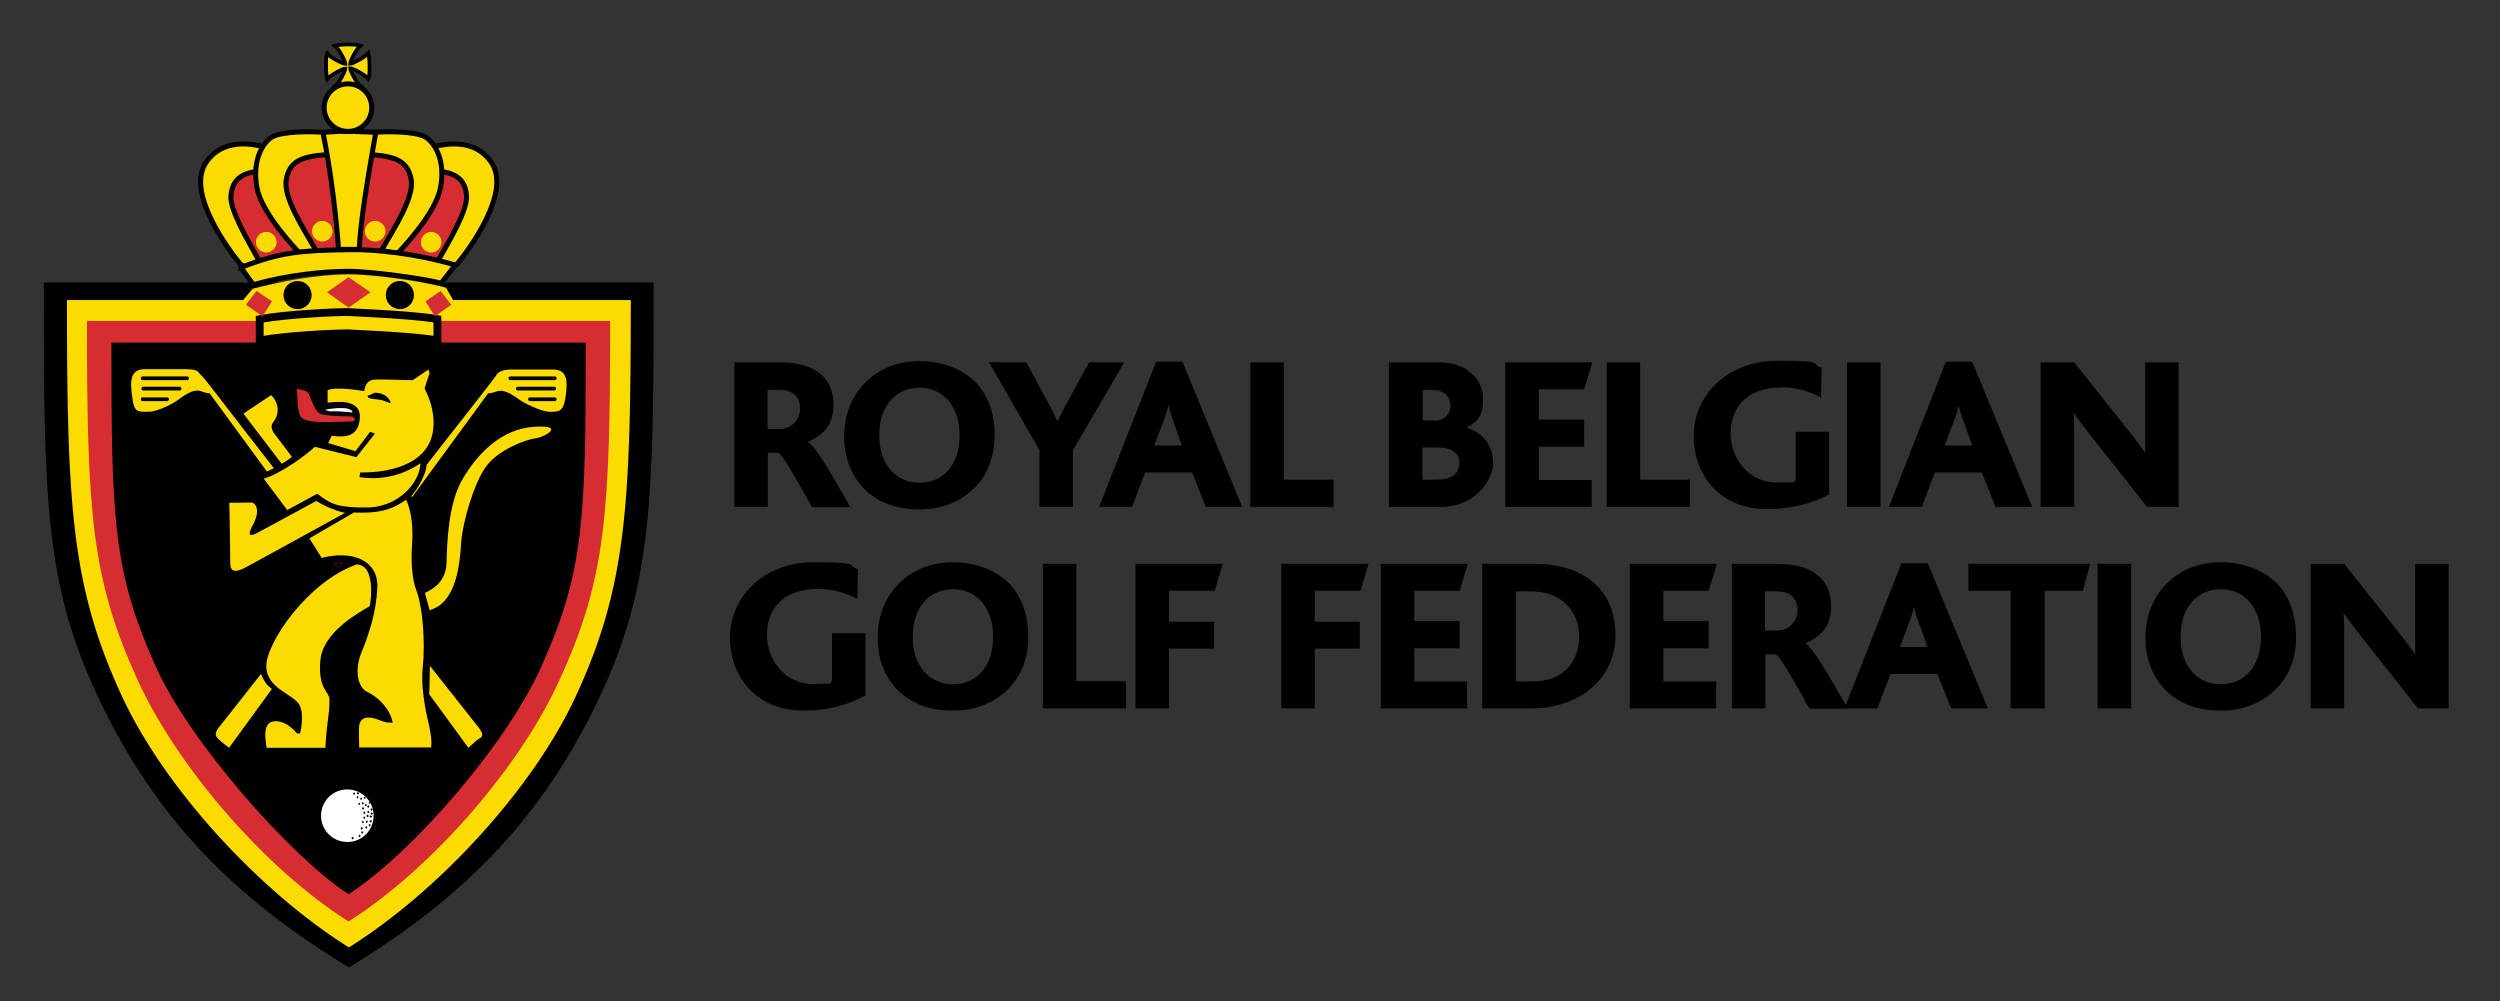 <?xml version="1.0" encoding="UTF-8"?> <svg xmlns="http://www.w3.org/2000/svg" xmlns:xlink="http://www.w3.org/1999/xlink" id="Calque_1" version="1.1" viewBox="0 0 799 320"><rect x="0" y="0" width="799" height="320" fill="#333333" stroke="none"/><defs><style> .st0 { fill: #fbda00; } .st1, .st2, .st3, .st4, .st5 { fill: none; } .st1, .st2, .st4, .st5 { stroke: #000; } .st1, .st5 { stroke-width: 1.2px; } .st2 { stroke-width: 1.6px; } .st3 { stroke: #e6007e; stroke-width: .1px; } .st6 { fill: #fcdc00; } .st7 { fill: #fff; } .st8 { fill: #d52d32; } .st9 { fill: #fbdb00; } .st4 { stroke-width: 2.5px; } .st5 { stroke-linecap: round; } </style></defs><g><path d="M208.9,90.3c0,69.1-.2,96.8-17.8,133.6-17.8,37.1-42,62.4-79.6,85.3-37.6-22.9-61.9-48.2-79.6-85.3C14.2,187.1,14,159.5,14,90.3h194.9Z"></path><path class="st8" d="M71.3,54.7c-1.2,5.8,5.1,25.8,6.7,29,1.7,3.1,8.9,1.7,9.9,2.1s18.3-2.9,22.6-2.7c4.3.2,22.8,1,26.7,2.1,3.9,1,7.2-3.7,8-4.9.8-1.2,9.9-17.1,7.4-22.4-2.5-5.3-15.4-8-15.4-8l-24.1-4.5-18.1.5-14.2,6.8-9.5,2Z"></path><path class="st6" d="M76.9,84.5c-3.8-4.5-17.5-22.9-11.1-32.5,5.3-8,15-6,18.4-5.1-1,4.2-2,7.9-2,7.9-5.8.6-8.1,3.5-8.4,7.9s5.2,13.8,9.1,20.8c4,7.1-6,1-6,1"></path><path class="st2" d="M76.9,84.5c-3.8-4.5-17.5-22.9-11.1-32.5,5.3-8,15-6,18.4-5.1-1,4.2-2,7.9-2,7.9-5.8.6-8.1,3.5-8.4,7.9s5.2,13.8,9.1,20.8c4,7.1-6,1-6,1Z"></path><path class="st6" d="M104.8,42.4c-5.1-.5-14.6-.5-17.9,1.4-3.2,2-6.3,7.8-4.8,16.1,1.5,8.3,12.1,19.3,13.8,21.2l4.9-1s3.7,6.1,0-.4-10.4-16.6-9.3-22.4c1.1-5.8,4.8-7.3,13.1-7.9,8.3-.5.2-7,.2-7"></path><path class="st2" d="M104.8,42.4c-5.1-.5-14.6-.5-17.9,1.4-3.2,2-6.3,7.8-4.8,16.1,1.5,8.3,12.1,19.3,13.8,21.2l4.9-1s3.7,6.1,0-.4-10.4-16.6-9.3-22.4c1.1-5.8,4.8-7.3,13.1-7.9,8.3-.5.2-7,.2-7Z"></path><path class="st6" d="M146,84.5c3.8-4.6,17.5-22.9,11.1-32.5-5.3-8-15-6-18.4-5.1,1,4.2,2,7.9,2,7.9,5.8.6,8.2,3.5,8.4,7.9.3,4.4-5.2,13.8-9.2,20.8-3.9,7.1,6.1,1,6.1,1"></path><path class="st2" d="M146,84.5c3.8-4.6,17.5-22.9,11.1-32.5-5.3-8-15-6-18.4-5.1,1,4.2,2,7.9,2,7.9,5.8.6,8.2,3.5,8.4,7.9.3,4.4-5.2,13.8-9.2,20.8-3.9,7.1,6.1,1,6.1,1Z"></path><path class="st6" d="M118.1,42.4c5.1-.5,14.6-.5,17.9,1.4,3.2,2,6.4,7.8,4.8,16.1-1.5,8.3-12.1,19.3-13.8,21.2l-4.9-1s-3.7,6.1,0-.4,10.4-16.6,9.3-22.4c-1.1-5.8-4.8-7.3-13.1-7.9-8.4-.5-.2-7-.2-7"></path><path class="st2" d="M118.1,42.4c5.1-.5,14.6-.5,17.9,1.4,3.2,2,6.4,7.8,4.8,16.1-1.5,8.3-12.1,19.3-13.8,21.2l-4.9-1s-3.7,6.1,0-.4,10.4-16.6,9.3-22.4c-1.1-5.8-4.8-7.3-13.1-7.9-8.4-.5-.2-7-.2-7Z"></path><path class="st6" d="M103.2,42.3c7.9-.6,8.9-.3,16.9,0-2.4,13.8-4.9,28.2-5.3,37.4h-6.6c-.6-9-2.4-25-5-37.4"></path><path class="st2" d="M103.2,42.3c7.9-.6,8.9-.3,16.9,0-2.4,13.8-4.9,28.2-5.3,37.4h-6.6c-.6-9-2.4-25-5-37.4Z"></path><path class="st6" d="M77,85.5l4,5.5c10.6-3.1,22.6-4.3,30.4-4.3s27.7,2.9,29.5,3.9l4.6-5.9c-12.1-3.6-25.8-5.1-33.8-4.9-15.6.2-22.3.8-34.7,5.7"></path><path class="st2" d="M77,85.5l4,5.5c10.6-3.1,22.6-4.3,30.4-4.3s27.7,2.9,29.5,3.9l4.6-5.9c-12.1-3.6-25.8-5.1-33.8-4.9-15.6.2-22.3.8-34.7,5.7Z"></path><path class="st6" d="M110.4,21.9c-.7,0-4.6,1.9-5.8,3.4-.2-.7-.4-2.4-.4-4.1s0-3.3.4-4.1c1.2,1.5,5.1,3.3,5.8,3.3,0-.7-1.9-4.6-3.4-5.8.7-.2,2.4-.4,4.1-.4s3.3.1,4.1.4c-1.5,1.2-3.3,5.1-3.3,5.8.7,0,4.5-1.9,5.8-3.4.2.7.4,2.4.4,4.1s0,3.4-.4,4.1c-1.2-1.5-5.1-3.4-5.8-3.4,0,.7,1.9,4.6,3.4,5.8-.7.2-2.4.4-4.1.4s-3.4-.1-4.1-.4c1.4-1.2,3.3-5,3.3-5.7"></path><path class="st1" d="M110.4,21.9c-.7,0-4.6,1.9-5.8,3.4-.2-.7-.4-2.4-.4-4.1s0-3.3.4-4.1c1.2,1.5,5.1,3.3,5.8,3.3,0-.7-1.9-4.6-3.4-5.8.7-.2,2.4-.4,4.1-.4s3.3.1,4.1.4c-1.5,1.2-3.3,5.1-3.3,5.8.7,0,4.5-1.9,5.8-3.4.2.7.4,2.4.4,4.1s0,3.4-.4,4.1c-1.2-1.5-5.1-3.4-5.8-3.4,0,.7,1.9,4.6,3.4,5.8-.7.2-2.4.4-4.1.4s-3.4-.1-4.1-.4c1.4-1.2,3.3-5,3.3-5.7Z"></path><path class="st6" d="M118.8,34.4c0,4.2-3.4,7.6-7.6,7.6s-7.6-3.4-7.6-7.6,3.4-7.6,7.6-7.6c4.2,0,7.6,3.4,7.6,7.6"></path><path class="st2" d="M118.8,34.4c0,4.2-3.4,7.6-7.6,7.6s-7.6-3.4-7.6-7.6,3.4-7.6,7.6-7.6c4.2,0,7.6,3.4,7.6,7.6Z"></path><path class="st0" d="M88.4,77.4c0,1.8-1.5,3.3-3.3,3.3s-3.3-1.5-3.3-3.3,1.5-3.3,3.3-3.3,3.3,1.5,3.3,3.3"></path><path class="st0" d="M106.3,73.9c0,1.8-1.5,3.3-3.3,3.3s-3.3-1.5-3.3-3.3,1.5-3.3,3.3-3.3,3.3,1.5,3.3,3.3"></path><path class="st0" d="M134.5,77.4c0,1.8,1.5,3.3,3.3,3.3s3.3-1.5,3.3-3.3-1.5-3.3-3.3-3.3-3.3,1.5-3.3,3.3"></path><path class="st0" d="M116.6,73.9c0,1.8,1.5,3.3,3.3,3.3s3.3-1.5,3.3-3.3-1.5-3.3-3.3-3.3-3.3,1.5-3.3,3.3"></path><path class="st6" d="M144.8,95.9h56.8c0,65.9-1.4,91.8-17.7,126.9-13.6,29.3-43.7,62-72.4,80-28.7-18-58.7-50.7-72.4-80-16.3-35.1-17.7-61-17.7-126.9h56.3l3-3.6c8.7-2.3,20.9-4.6,30.8-4.6s27.9,3.1,31.1,4.3l2.2,3.9Z"></path><path class="st8" d="M195,102.6c0,61.6-1.3,82.6-16.5,115.4-12.6,27.4-40.5,59.6-67.1,76.5-26.6-16.8-54.4-49.1-67.1-76.5-15.1-32.8-16.5-53.8-16.5-115.4h167.2Z"></path><path d="M139.9,109.5h47.3c0,57.1-.6,73.2-14.2,103.6-11.2,24.9-41.3,59.6-61.6,72.7-18.7-12.2-50.9-48.9-61.6-72.7-13.6-30.4-14.2-46.6-14.2-103.6h47.4v-3.8l28.3-2.6,28.6,2.2v4.2h0Z"></path><path class="st6" d="M111.4,106.5c-3.7,0,19.9.7,28.4,2.3v-6.8c-8.5-1.6-32.2-2.3-28.4-2.3-3.7,0-19.9.7-28.4,2.3v6.8c8.5-1.6,24.7-2.3,28.4-2.3"></path><path class="st4" d="M111.4,106.5c-3.7,0,19.9.7,28.4,2.3v-6.8c-8.5-1.6-32.2-2.3-28.4-2.3-3.7,0-19.9.7-28.4,2.3v6.8c8.5-1.6,24.7-2.3,28.4-2.3Z"></path><path d="M99.6,94.3c0,2.5-2,4.5-4.5,4.5s-4.5-2-4.5-4.5,2-4.5,4.5-4.5,4.5,2,4.5,4.5"></path><polygon class="st8" points="78.6 97.4 82 93 86.9 96.3 83.9 101.1 78.6 97.4"></polygon><path d="M123.3,94.3c0,2.5,2,4.5,4.5,4.5s4.5-2,4.5-4.5-2-4.5-4.5-4.5-4.5,2-4.5,4.5"></path><polygon class="st8" points="144.2 97.4 140.8 93 136 96.3 139 101.1 144.2 97.4"></polygon><polygon class="st8" points="111.4 98.3 118.4 93.4 111.4 88.6 104.5 93.4 111.4 98.3"></polygon><path class="st7" d="M119.4,260.7c0,4.7-3.7,8.4-8.4,8.4s-8.4-3.8-8.4-8.4,3.7-8.4,8.4-8.4c4.7,0,8.4,3.8,8.4,8.4"></path><polygon points="113.5 253.6 113.2 254.1 112.8 253.6 113.2 253.2 113.5 253.6"></polygon><polygon points="114.8 253.5 114.4 254 114 253.5 114.4 253.1 114.8 253.5"></polygon><polygon points="114.6 254.8 114.2 255.2 113.9 254.8 114.2 254.4 114.6 254.8"></polygon><polygon points="115.8 255.3 115.4 255.7 115.1 255.3 115.4 254.8 115.8 255.3"></polygon><polygon points="116.9 255 116.6 255.4 116.2 255 116.6 254.5 116.9 255"></polygon><polygon points="115.1 256.9 114.8 257.3 114.4 256.9 114.8 256.5 115.1 256.9"></polygon><polygon points="116.3 256.7 116 257.2 115.6 256.7 116 256.3 116.3 256.7"></polygon><polygon points="117.3 257.3 116.9 257.7 116.6 257.3 116.9 256.8 117.3 257.3"></polygon><polygon points="118.1 257.8 117.7 258.2 117.3 257.8 117.7 257.3 118.1 257.8"></polygon><polygon points="119.1 258.7 118.8 259.2 118.4 258.7 118.8 258.3 119.1 258.7"></polygon><polygon points="116.4 258.4 116 258.8 115.7 258.4 116 257.9 116.4 258.4"></polygon><polygon points="118.1 259.5 117.7 259.9 117.3 259.5 117.7 259.1 118.1 259.5"></polygon><polygon points="119.2 260 118.8 260.5 118.4 260 118.8 259.6 119.2 260"></polygon><polygon points="117.9 260.8 117.5 261.2 117.1 260.8 117.5 260.3 117.9 260.8"></polygon><polygon points="116.8 259.8 116.4 260.2 116.1 259.8 116.4 259.3 116.8 259.8"></polygon><polygon points="116.8 261.3 116.4 261.8 116.1 261.3 116.4 260.9 116.8 261.3"></polygon><polygon points="116.3 262.7 116 263.2 115.6 262.7 116 262.3 116.3 262.7"></polygon><polygon points="117.6 262.6 117.2 263.1 116.9 262.6 117.2 262.2 117.6 262.6"></polygon><polygon points="118.5 263.7 118.1 264.2 117.8 263.7 118.1 263.3 118.5 263.7"></polygon><polygon points="117.4 264.4 117.1 264.9 116.7 264.4 117.1 264 117.4 264.4"></polygon><polygon points="116 264.7 115.6 265.2 115.2 264.7 115.6 264.3 116 264.7"></polygon><polygon points="116.1 266 115.7 266.5 115.4 266 115.7 265.6 116.1 266"></polygon><polygon points="113.1 267.9 112.7 268.3 112.3 267.9 112.7 267.4 113.1 267.9"></polygon><polygon points="115.3 267.2 114.9 267.6 114.6 267.2 114.9 266.7 115.3 267.2"></polygon><polygon points="118.9 261 118.5 261.4 118.1 261 118.5 260.5 118.9 261"></polygon><polygon points="118.9 262.5 118.5 262.9 118.1 262.5 118.5 262 118.9 262.5"></polygon><polygon points="118.3 256.6 118.1 257 117.8 256.6 118.1 256.2 118.3 256.6"></polygon><path class="st9" d="M87.5,149.6h0c-13-16.6-22.5-29.3-23.1-29.6-1.3-.8-.2-2-5.2-2h-13c-4.9,0-4.6,4.4-3.9,9.2.6,4.7,1.8,4.4,5.1,4.4s8.5-3,9.5-3.8c6.7-5,6.9-2.2,10.1-2.1l18.3,25,2.3-1.1Z"></path><path class="st9" d="M137.2,221.9l12.5,17.1,2.3-2.1c1.2-1.2,3.4-1,1.2-4.1-.6-.8-6.9-8.7-15.8-20l-.2,9.1Z"></path><path class="st9" d="M131.7,158.9l24.3-33.2c3.2,0,3.4-2.8,10.1,2.1,1,.8,6.9,3.8,9.5,3.8s4.4.3,5.1-4.4c.7-4.7,1-9.1-3.9-9.1h-13.1c-2.9,0-4.5.6-5.2,2-.3.6-9.7,12.5-22.2,28.5.1,2.3-2.6,7.5-4.8,9.9l.2.4Z"></path><path class="st9" d="M86.9,220.2l-13.7,18.8c-1.6-1.3-1.7-1.3-2.5-2-1.1-1.1-2.7-1.8-1-4.2.6-.7,5.9-7.5,13.7-17.4,1.2,2.8,2.1,3.7,3.5,4.8"></path><path class="st9" d="M104.7,124.6v4.1c2.2-.2,10.8-1.6,10.3,5-.5,6.6-5.6,5.9-9,5.6l-1.1,2.3,8.7,2.6,4.7-6.2,1.5.6-5.9,7.5-13.3-3.3c-2.3,2.3-10.5,8.4-16.3,10.2l7.5,10,9.6-5.2c4.5,3.4,6.3,4.4,15.8,4.4s16.8-7.3,17.2-14.1c-1.1.5-8.2,6.1-19.5,4.4l.2-1.5c12,.1,22.5-3.9,23.4-14.2.5-5.7-1.7-10.4-2.8-12.7l1.6-4.9-.4-1.1-5,3.4c-4.4,0-12-.5-13.2,0-2.2.8-2.2,3.4-2.3,3.5-2.4-.4-9.3-1.4-11.7-.3"></path><path class="st9" d="M77.8,132.2l8.8-5.9c.3,0,4.2,4.1.7,8.7-1.4,1.8.6,3.8.7,4l5.3,7c-1.5,1.2-2.6,1.9-3.3,2.2l-12.2-16Z"></path><path class="st8" d="M112.3,133.1c-1.5-.1-8.5,0-10.2-1-2.1-1.3-2.9-6.6-4.3-7.1s-3-.7-3-.7c.4,1.4,0,6.5,1.2,8.7,1.6,2.8,11.5,1.7,15.2,1.7,3.6.2,1.9-1.5,1.1-1.6"></path><path class="st9" d="M73.3,160.7s5.3-.1,6.9-.1,3.2,2.6.5,7.4c-2.6,4.8,1.1,2.5,2.3,1.9l18.1-9.8c1.3.9,5.8,3.2,9.2,3.8,0,0-29.4,16.2-31.9,17.5s-4.7,1.8-4.8-1.1c0-2.9-.3-19.6-.3-19.6"></path><polygon class="st3" points="106.7 180.2 109.5 179.8 108.3 181.3 106.7 180.2"></polygon><path class="st9" d="M98.8,172.1l14.3-8.3c6.3.2,11.1-.1,16.7-4.1,1.9,4.1,2.2,9.3,1.9,14.1s-.3,10.6,1.5,15.3c1.8,4.8,2.8,15.9,1.9,24.3-.8,7.9,1.9,17.7,2.1,18.8,1,5.1.6,5.5.6,6.7h-23c0-3.2-.2-5.2,0-7s1.6-3.3,5.2-2.2c2.8.9,2.4,1.2,5.5,1.3-.7-4.1-4.3-8.1-8.2-9.9-2.6-1.2-4.3-6.3-1.8-12.5s4.7-12.7,5.1-20.8-7.1-12.2-17.8-9.5l-3.9-6.2Z"></path><path class="st9" d="M135.8,189.5c2.3-1.1,6.7-3.4,6.9-9.5.2-6,.4-18.9,5.2-27s12.3-15.9,22.8-16.6c10.4-.7,3.3,3.4.4,3.7-2.9.3-12.1,3.7-15.9,9.2-3.9,5.5-7.4,18-7.8,24-.4,6-1.2,19.3-10.1,21.7l-1.5-5.5Z"></path><path class="st9" d="M114,180.4c3,.1,4.1,2.8,4.5,6,.3,2.8,0,5.4-.3,7.3-4.4,2.6-14.9,8.5-15.8,17.2-.9,9.3,2.9,10.2,2.9,12.6,0,5.7-.8,6-1.3,15.5h-18.8c-.5-3.4-1.3-8.4,2.8-8.5,3.7-.1,6.7,3.6,6.9,3.9h1c.5-1.9,1.2-6.6-.2-9.1-1.9-3.5-10.4-5.1-10.6-12.3-.1-7.6,13.4-27.2,28.9-32.6"></path><line class="st5" x1="45.6" y1="120.9" x2="59.8" y2="120.9"></line><line class="st5" x1="45.8" y1="124.2" x2="57.4" y2="124.2"></line><line class="st5" x1="45.6" y1="127.6" x2="53.4" y2="127.6"></line><line class="st5" x1="177.3" y1="120.9" x2="163.1" y2="120.9"></line><line class="st5" x1="177.1" y1="124.2" x2="165.5" y2="124.2"></line><line class="st5" x1="177.3" y1="127.6" x2="169.4" y2="127.6"></line><path d="M119.8,125.5c2.7,0,4.5,1.5,5,3,.3.8-.6,0-2.7-.6-2.1-.5-4.7-.2-4.6-1.4l2.3-1"></path><path class="st7" d="M103.8,131c2.5-.6,5.3-.7,6.8-.5s2.7,1.4,1.7,1.3c-1.1-.1-4.5-.5-6.8-.3l-1.7-.5"></path></g><g><g><path d="M259.5,162c-6.9-12.1-9.4-16.7-10.9-17.3h-3.2v17.3h-10.7v-46.2h14.5c12.7,0,17.2,6.2,17.2,13.5s-4.1,10-8.2,11.9h0c2.5,1.6,6.8,9.1,13.6,20.9h-12.3ZM249.3,124.6h-4v12.5h3.9c3.7,0,6.5-2.8,6.5-6.6s-2.5-5.9-6.4-5.9Z"></path><path d="M311.7,155.7c-4.4,4.4-10.4,7.1-17.7,7.1s-12.6-2-16.8-5.6c-4.8-4.3-7.4-10.5-7.4-17.6s2.4-12.9,6.7-17.3c4.2-4.3,10.2-6.9,17.4-6.9s14,2.6,18.2,7.1c3.9,4.2,5.8,10,5.8,16.4,0,6.4-2,12.6-6.2,16.8ZM293.9,123.9c-7.3,0-12.9,5.5-12.9,15.2s5.6,15.2,12.9,15.2,12.8-5.5,12.8-15.2-5.7-15.2-12.8-15.2Z"></path><path d="M342.9,143.9v18.1h-10.7v-18.2l-16.1-28h11.9l6.7,12.4c1,1.9,2.3,4.4,3.2,6.4h.1c1-2,2.1-4.3,3.2-6.2l6.9-12.6h11.2l-16.4,28.1Z"></path><path d="M385.4,162l-4.4-11h-15l-4.2,11h-10.5l18.2-46.4h8.4l19.1,46.4h-11.6ZM375.2,135.2c-.8-2.2-1.4-4.2-1.7-5.7h-.1c-.3,1.5-.9,3.5-1.7,5.5l-2.8,7.4h8.8l-2.5-7.2Z"></path><path d="M399.6,162v-46.2h10.7v37.5h15.9v8.7h-26.6Z"></path><path d="M460.6,162h-16.7v-46.2h15.9c9.5,0,14.2,5.9,14.2,11.7s-1.8,7.2-5.3,9.2h0c5.6,1.6,8.5,6.2,8.5,11.3s-5.5,14-16.6,14ZM457.6,124.6h-2.9v9.8h4.4c2.4,0,4.5-2.2,4.5-4.8-.1-2.8-2-5-6-5ZM459.3,143h-4.7v10.3h4.4c5.1,0,7.4-1.8,7.4-5.5,0-3-2.4-4.8-7.1-4.8Z"></path><path d="M481.1,162v-46.2h27.8l-2.6,8.6h-14.5v9.7h14.5v8.7h-14.5v10.6h16.9v8.6h-27.6Z"></path><path d="M513.5,162v-46.2h10.7v37.5h15.9v8.7h-26.6Z"></path><path d="M564.8,162.7c-14.9,0-23.5-10.6-23.5-23.4s10.7-24,26.7-24,10.1.9,14.2,2.2l-.2,9.5c-4-2-7.9-3.2-12.3-3.2-12.5,0-16.6,7.4-16.6,14.8s5.4,15.6,14.6,15.6,4.6-.3,6.2-.9v-15.3h10.7v20c-5.4,2.9-12,4.7-19.8,4.7Z"></path><path d="M590.3,162v-46.2h10.7v46.2h-10.7Z"></path><path d="M637.8,162l-4.4-11h-15l-4.2,11h-10.5l18.2-46.4h8.4l19.2,46.4h-11.7ZM627.7,135.2c-.8-2.2-1.4-4.2-1.7-5.7h0c-.3,1.5-.9,3.5-1.7,5.5l-2.8,7.4h8.8l-2.5-7.2Z"></path><path d="M686.2,162l-19.2-24.3c-1.5-1.9-2.8-3.7-4.3-5.8h0c.2,1.5.2,4.6.2,6.6v23.5h-10.7v-46.2h10.7l18.6,23.4c1.5,1.9,2.8,3.6,4.1,5.6h0c0-2.4,0-5.8,0-7.6v-21.4h10.7v46.2h-10Z"></path></g><g><path d="M256.8,227.1c-14.9,0-23.5-10.6-23.5-23.4s10.7-24,26.7-24,10.1.9,14.2,2.2l-.2,9.5c-4-2-7.9-3.2-12.3-3.2-12.5,0-16.6,7.4-16.6,14.8s5.4,15.6,14.6,15.6,4.6-.3,6.2-.9v-15.3h10.7v19.9c-5.4,2.9-11.9,4.8-19.8,4.8Z"></path><path d="M322.4,220c-4.3,4.4-10.4,7.1-17.7,7.1s-12.6-2-16.8-5.6c-4.8-4.3-7.4-10.5-7.4-17.6s2.4-12.9,6.7-17.3c4.2-4.3,10.2-6.9,17.4-6.9s14,2.6,18.2,7.1c3.9,4.2,5.8,10,5.8,16.4.2,6.5-2,12.6-6.2,16.8ZM304.6,188.3c-7.3,0-12.9,5.5-12.9,15.2s5.6,15.2,12.9,15.2,12.8-5.5,12.8-15.2-5.6-15.2-12.8-15.2Z"></path><path d="M333.3,226.4v-46.2h10.7v37.5h15.9v8.7h-26.6Z"></path><path d="M388.2,188.8h-14.6v9.9h14.4v8.6c.1,0-14.4,0-14.4,0v19.1h-10.7v-46.2h27.9l-2.6,8.6Z"></path><path d="M434.8,188.8h-14.6v9.9h14.4v8.6c.1,0-14.4,0-14.4,0v19.1h-10.7v-46.2h27.9l-2.6,8.6Z"></path><path d="M441.3,226.4v-46.2h27.8l-2.6,8.6h-14.5v9.7h14.5v8.7h-14.5v10.6h16.9v8.6h-27.6Z"></path><path d="M489.3,226.4h-15.6v-46.2h16.7c16.2,0,25.9,8.7,25.9,22.7s-11.4,23.5-27,23.5ZM489.4,189h-4.9v28.8h5.1c10.7,0,15.1-6.9,15.1-14.5s-5.4-14.3-15.3-14.3Z"></path><path d="M520.9,226.4v-46.2h27.8l-2.6,8.6h-14.5v9.7h14.5v8.7h-14.5v10.6h16.9v8.6h-27.6Z"></path><path d="M578.3,226.4c-6.9-12.1-9.4-16.7-10.9-17.3h-3.2v17.3h-10.7v-46.2h14.5c12.7,0,17.2,6.2,17.2,13.5s-4.1,10-8.2,11.9h0c2.5,1.6,6.8,9.1,13.6,20.9h-12.3ZM568.1,189h-4v12.5h3.9c3.7,0,6.5-2.8,6.5-6.6s-2.6-5.9-6.4-5.9Z"></path><path d="M623.6,226.4l-4.4-11h-15l-4.2,11h-10.5l18.2-46.4h8.4l19.2,46.4h-11.7ZM613.4,199.6c-.8-2.2-1.4-4.2-1.7-5.7h0c-.3,1.5-.9,3.5-1.7,5.5l-2.8,7.4h8.8l-2.5-7.2Z"></path><path d="M665.7,188.8h-12.2v37.6h-10.9v-37.6h-13.5v-8.6h38.9l-2.3,8.6Z"></path><path d="M670.4,226.4v-46.2h10.7v46.2h-10.7Z"></path><path d="M727.6,220c-4.3,4.4-10.4,7.1-17.7,7.1s-12.6-2-16.8-5.6c-4.8-4.3-7.4-10.5-7.4-17.6s2.4-12.9,6.7-17.3c4.2-4.3,10.2-6.9,17.4-6.9s14,2.6,18.2,7.1c3.9,4.2,5.8,10,5.8,16.4.2,6.5-2,12.6-6.2,16.8ZM709.8,188.3c-7.3,0-12.9,5.5-12.9,15.2s5.6,15.2,12.9,15.2,12.8-5.5,12.8-15.2-5.6-15.2-12.8-15.2Z"></path><path d="M772.8,226.4l-19.2-24.3c-1.5-1.9-2.8-3.7-4.3-5.8h-.3c.2,1.5.2,4.6.2,6.6v23.5h-10.7v-46.2h10.7l18.6,23.4c1.5,1.9,2.8,3.6,4.1,5.6h0c0-2.4,0-5.8,0-7.6v-21.4h10.7v46.2h-9.8Z"></path></g></g></svg> 